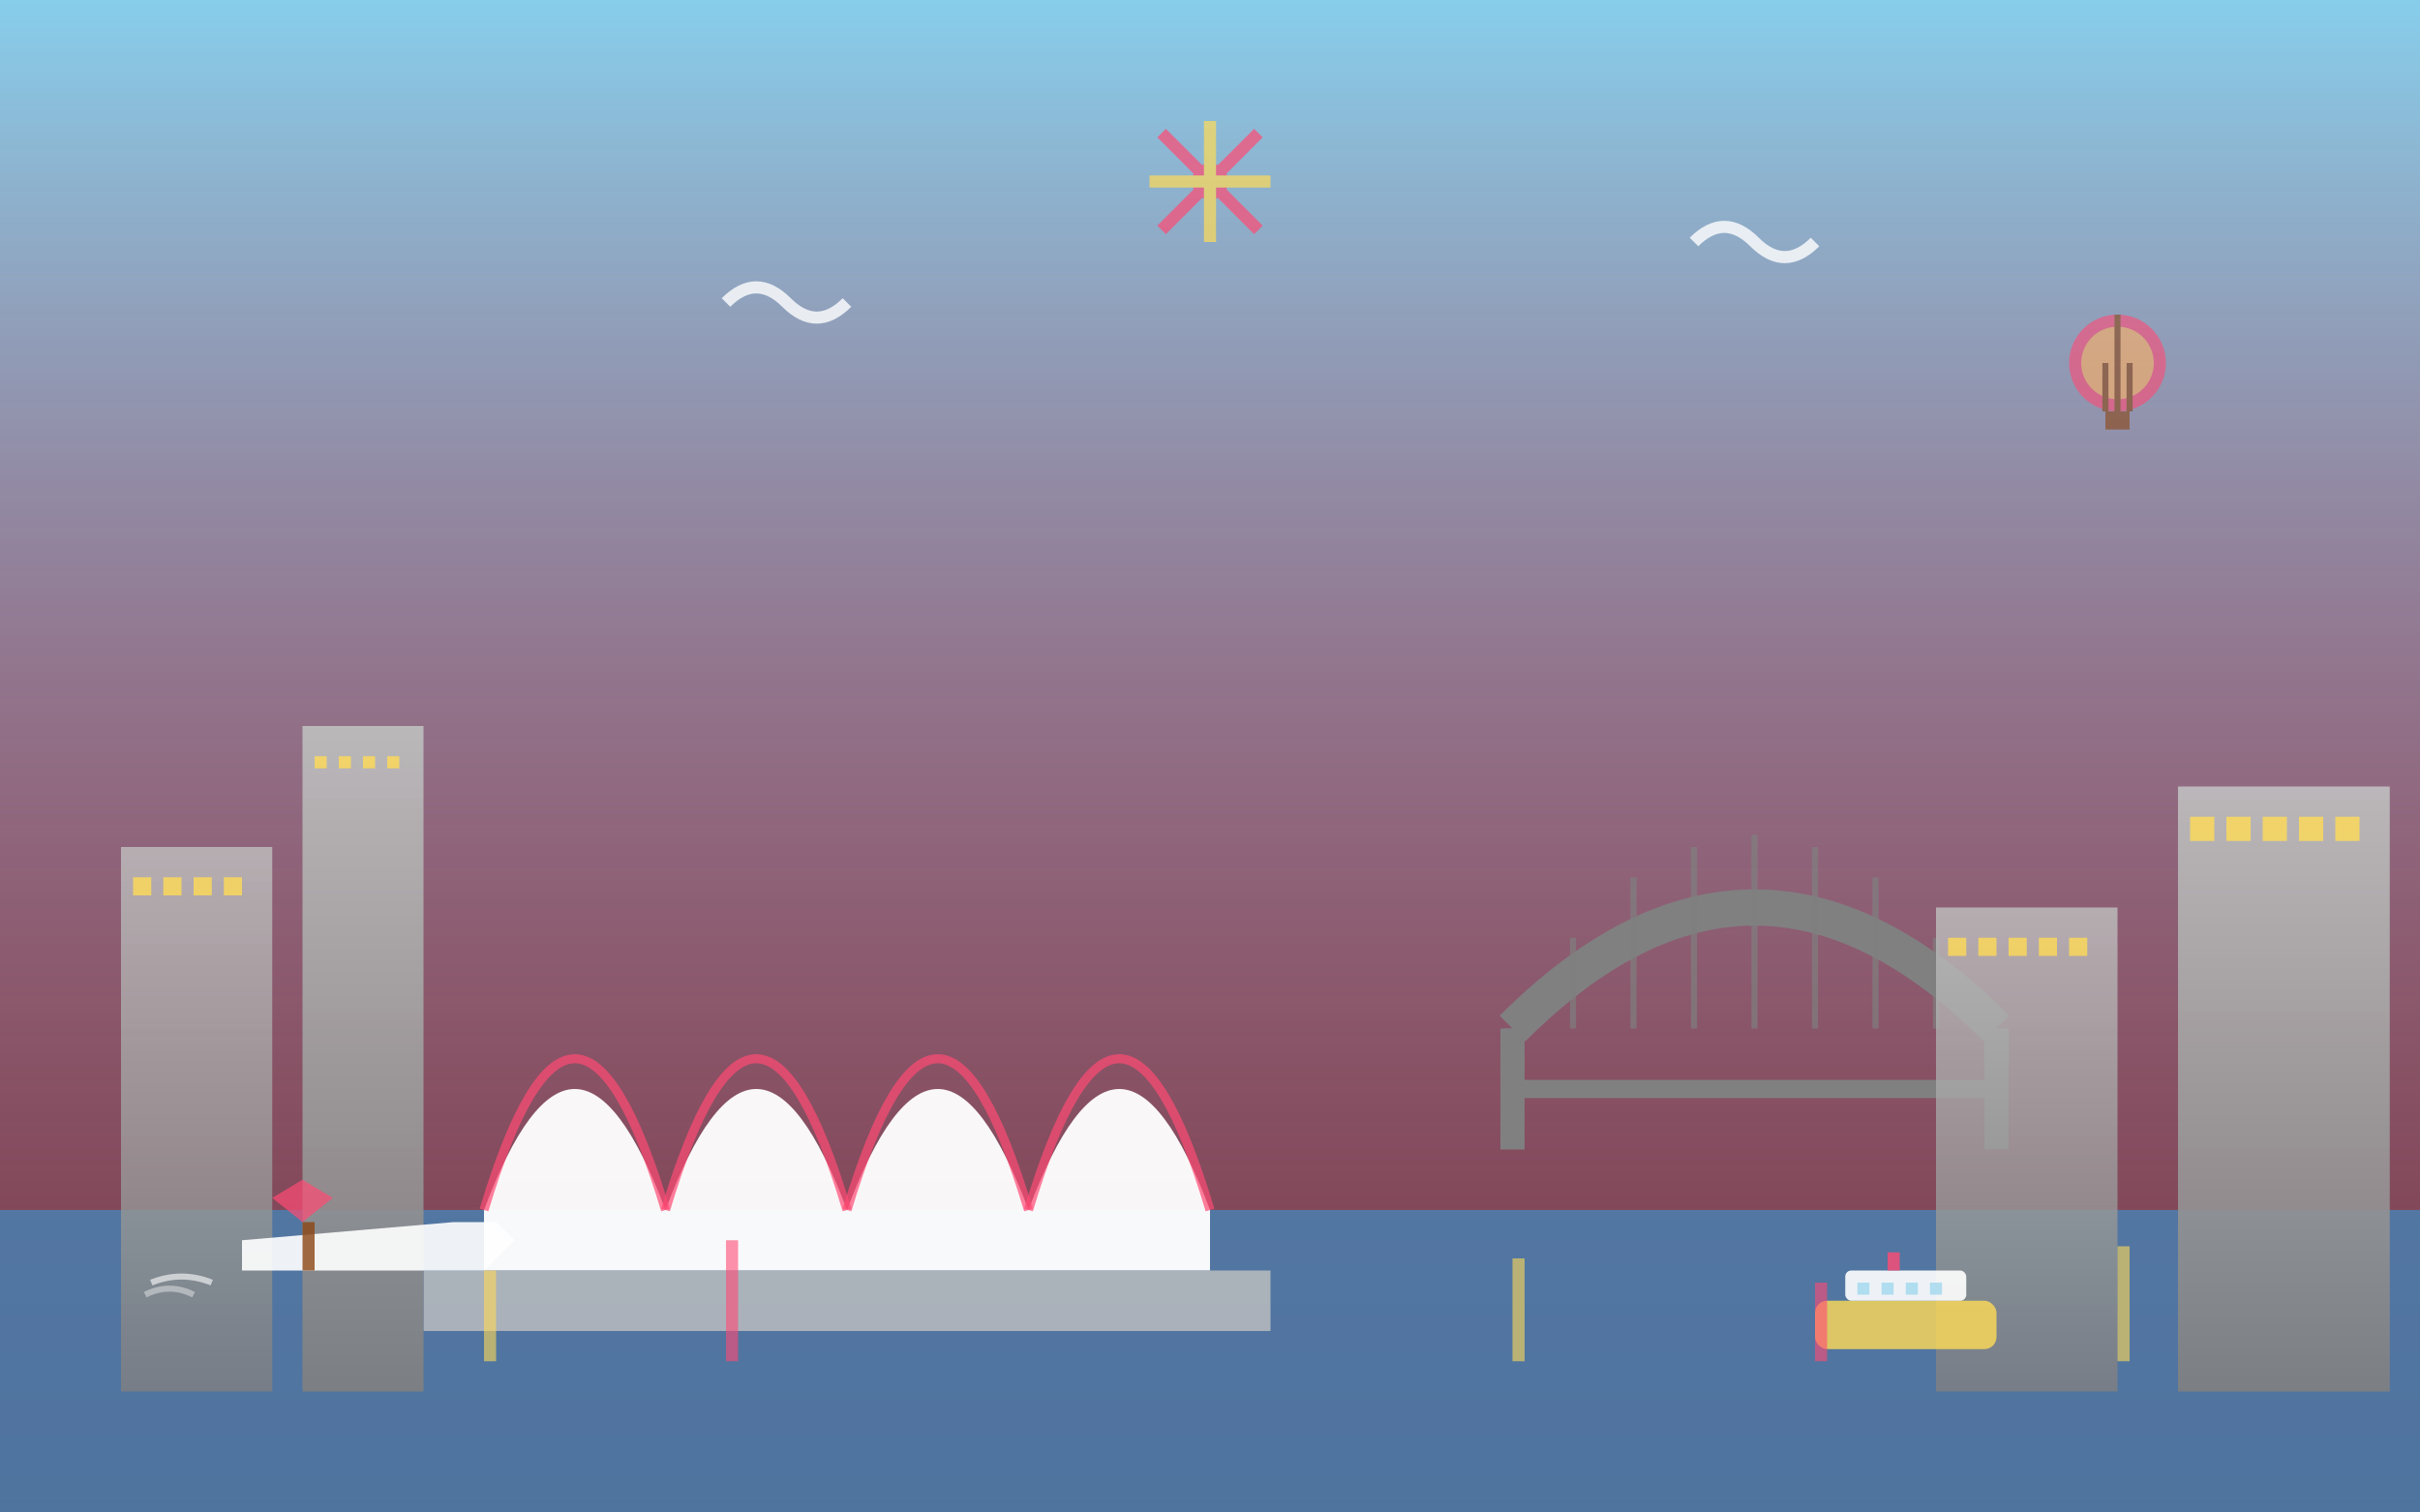 <svg width="400" height="250" viewBox="0 0 400 250" fill="none" xmlns="http://www.w3.org/2000/svg">
  <rect x="0" y="0" width="400" height="250" fill="#333333" stroke="none"/>
  <defs>
    <linearGradient id="citySkyGradient" x1="0%" y1="0%" x2="0%" y2="100%">
      <stop offset="0%" style="stop-color:#87CEEB;stop-opacity:1" />
      <stop offset="100%" style="stop-color:#ff4a74;stop-opacity:0.3" />
    </linearGradient>
    <linearGradient id="buildingGradient" x1="0%" y1="0%" x2="0%" y2="100%">
      <stop offset="0%" style="stop-color:#C0C0C0;stop-opacity:1" />
      <stop offset="100%" style="stop-color:#808080;stop-opacity:1" />
    </linearGradient>
  </defs>
  
  <!-- Sky background -->
  <rect width="400" height="250" fill="url(#citySkyGradient)"/>
  
  <!-- Harbor water -->
  <rect x="0" y="200" width="400" height="50" fill="#4682B4" opacity="0.8"/>
  
  <!-- Sydney Opera House -->
  <g transform="translate(80, 140)">
    <path d="M0 60 Q15 20 30 60 Q45 20 60 60 Q75 20 90 60 Q105 20 120 60 L120 70 L0 70 Z" fill="#ffffff" opacity="0.95"/>
    <!-- Shell details -->
    <path d="M0 60 Q15 10 30 60" fill="none" stroke="#ff4a74" stroke-width="1.5" opacity="0.7"/>
    <path d="M30 60 Q45 10 60 60" fill="none" stroke="#ff4a74" stroke-width="1.5" opacity="0.7"/>
    <path d="M60 60 Q75 10 90 60" fill="none" stroke="#ff4a74" stroke-width="1.5" opacity="0.7"/>
    <path d="M90 60 Q105 10 120 60" fill="none" stroke="#ff4a74" stroke-width="1.5" opacity="0.7"/>
    <!-- Base platform -->
    <rect x="-10" y="70" width="140" height="10" fill="#C0C0C0" opacity="0.8"/>
  </g>
  
  <!-- Sydney Harbour Bridge -->
  <g transform="translate(250, 120)">
    <path d="M0 50 Q40 10 80 50" stroke="#808080" stroke-width="6" fill="none"/>
    <path d="M0 50 L0 60 L80 60 L80 50" stroke="#808080" stroke-width="3" fill="none"/>
    <!-- Suspension cables -->
    <path d="M10 50 L10 35" stroke="#808080" stroke-width="1" opacity="0.7"/>
    <path d="M20 50 L20 25" stroke="#808080" stroke-width="1" opacity="0.7"/>
    <path d="M30 50 L30 20" stroke="#808080" stroke-width="1" opacity="0.7"/>
    <path d="M40 50 L40 18" stroke="#808080" stroke-width="1" opacity="0.7"/>
    <path d="M50 50 L50 20" stroke="#808080" stroke-width="1" opacity="0.7"/>
    <path d="M60 50 L60 25" stroke="#808080" stroke-width="1" opacity="0.7"/>
    <path d="M70 50 L70 35" stroke="#808080" stroke-width="1" opacity="0.7"/>
    <!-- Bridge towers -->
    <rect x="-2" y="50" width="4" height="20" fill="#808080"/>
    <rect x="78" y="50" width="4" height="20" fill="#808080"/>
  </g>
  
  <!-- City skyline -->
  <g transform="translate(0, 80)">
    <!-- Building 1 -->
    <rect x="20" y="60" width="25" height="90" fill="url(#buildingGradient)" opacity="0.8"/>
    <rect x="22" y="65" width="3" height="3" fill="#ffdb57" opacity="0.8"/>
    <rect x="27" y="65" width="3" height="3" fill="#ffdb57" opacity="0.8"/>
    <rect x="32" y="65" width="3" height="3" fill="#ffdb57" opacity="0.8"/>
    <rect x="37" y="65" width="3" height="3" fill="#ffdb57" opacity="0.8"/>
    
    <!-- Building 2 -->
    <rect x="50" y="40" width="20" height="110" fill="url(#buildingGradient)" opacity="0.9"/>
    <rect x="52" y="45" width="2" height="2" fill="#ffdb57" opacity="0.8"/>
    <rect x="56" y="45" width="2" height="2" fill="#ffdb57" opacity="0.8"/>
    <rect x="60" y="45" width="2" height="2" fill="#ffdb57" opacity="0.8"/>
    <rect x="64" y="45" width="2" height="2" fill="#ffdb57" opacity="0.8"/>
    
    <!-- Building 3 -->
    <rect x="320" y="70" width="30" height="80" fill="url(#buildingGradient)" opacity="0.8"/>
    <rect x="322" y="75" width="3" height="3" fill="#ffdb57" opacity="0.8"/>
    <rect x="327" y="75" width="3" height="3" fill="#ffdb57" opacity="0.8"/>
    <rect x="332" y="75" width="3" height="3" fill="#ffdb57" opacity="0.8"/>
    <rect x="337" y="75" width="3" height="3" fill="#ffdb57" opacity="0.8"/>
    <rect x="342" y="75" width="3" height="3" fill="#ffdb57" opacity="0.8"/>
    
    <!-- Building 4 -->
    <rect x="360" y="50" width="35" height="100" fill="url(#buildingGradient)" opacity="0.9"/>
    <rect x="362" y="55" width="4" height="4" fill="#ffdb57" opacity="0.8"/>
    <rect x="368" y="55" width="4" height="4" fill="#ffdb57" opacity="0.8"/>
    <rect x="374" y="55" width="4" height="4" fill="#ffdb57" opacity="0.8"/>
    <rect x="380" y="55" width="4" height="4" fill="#ffdb57" opacity="0.8"/>
    <rect x="386" y="55" width="4" height="4" fill="#ffdb57" opacity="0.8"/>
  </g>
  
  <!-- Luxury yacht -->
  <g transform="translate(40, 210)">
    <path d="M0 0 L40 0 L45 -5 L42 -8 L35 -8 L0 -5 Z" fill="#ffffff" opacity="0.9"/>
    <rect x="10" y="-8" width="2" height="8" fill="#8B4513" opacity="0.8"/>
    <path d="M10 -8 L5 -12 L10 -15 L15 -12 Z" fill="#ff4a74" opacity="0.7"/>
    <!-- Wake -->
    <path d="M-5 2 Q-10 0 -15 2" stroke="#ffffff" stroke-width="1" fill="none" opacity="0.6"/>
    <path d="M-8 4 Q-12 2 -16 4" stroke="#ffffff" stroke-width="1" fill="none" opacity="0.4"/>
  </g>
  
  <!-- Ferry -->
  <g transform="translate(300, 215)">
    <rect x="0" y="0" width="30" height="8" fill="#ffdb57" opacity="0.8" rx="2"/>
    <rect x="5" y="-5" width="20" height="5" fill="#ffffff" opacity="0.9" rx="1"/>
    <rect x="12" y="-8" width="2" height="3" fill="#ff4a74" opacity="0.8"/>
    <!-- Passenger windows -->
    <rect x="7" y="-3" width="2" height="2" fill="#87CEEB" opacity="0.6"/>
    <rect x="11" y="-3" width="2" height="2" fill="#87CEEB" opacity="0.6"/>
    <rect x="15" y="-3" width="2" height="2" fill="#87CEEB" opacity="0.6"/>
    <rect x="19" y="-3" width="2" height="2" fill="#87CEEB" opacity="0.6"/>
  </g>
  
  <!-- Seagulls -->
  <path d="M120 50 Q125 45 130 50 Q135 55 140 50" stroke="#ffffff" stroke-width="2" fill="none" opacity="0.8"/>
  <path d="M280 40 Q285 35 290 40 Q295 45 300 40" stroke="#ffffff" stroke-width="2" fill="none" opacity="0.8"/>
  
  <!-- City lights reflection in water -->
  <g opacity="0.6">
    <rect x="80" y="210" width="2" height="15" fill="#ffdb57"/>
    <rect x="120" y="205" width="2" height="20" fill="#ff4a74"/>
    <rect x="250" y="208" width="2" height="17" fill="#ffdb57"/>
    <rect x="300" y="212" width="2" height="13" fill="#ff4a74"/>
    <rect x="350" y="206" width="2" height="19" fill="#ffdb57"/>
  </g>
  
  <!-- Fireworks -->
  <g transform="translate(200, 30)" opacity="0.7">
    <circle cx="0" cy="0" r="3" fill="#ff4a74"/>
    <path d="M0 0 L-8 -8" stroke="#ff4a74" stroke-width="2"/>
    <path d="M0 0 L8 -8" stroke="#ff4a74" stroke-width="2"/>
    <path d="M0 0 L-8 8" stroke="#ff4a74" stroke-width="2"/>
    <path d="M0 0 L8 8" stroke="#ff4a74" stroke-width="2"/>
    <path d="M0 0 L0 -10" stroke="#ffdb57" stroke-width="2"/>
    <path d="M0 0 L0 10" stroke="#ffdb57" stroke-width="2"/>
    <path d="M0 0 L-10 0" stroke="#ffdb57" stroke-width="2"/>
    <path d="M0 0 L10 0" stroke="#ffdb57" stroke-width="2"/>
  </g>
  
  <!-- Hot air balloon in distance -->
  <g transform="translate(350, 60)" opacity="0.6">
    <circle cx="0" cy="0" r="8" fill="#ff4a74"/>
    <circle cx="0" cy="0" r="6" fill="#ffdb57" opacity="0.7"/>
    <rect x="-2" y="8" width="4" height="3" fill="#8B4513"/>
    <path d="M-2 8 L-2 0" stroke="#8B4513" stroke-width="1"/>
    <path d="M2 8 L2 0" stroke="#8B4513" stroke-width="1"/>
    <path d="M0 8 L0 -8" stroke="#8B4513" stroke-width="1"/>
  </g>
</svg>
